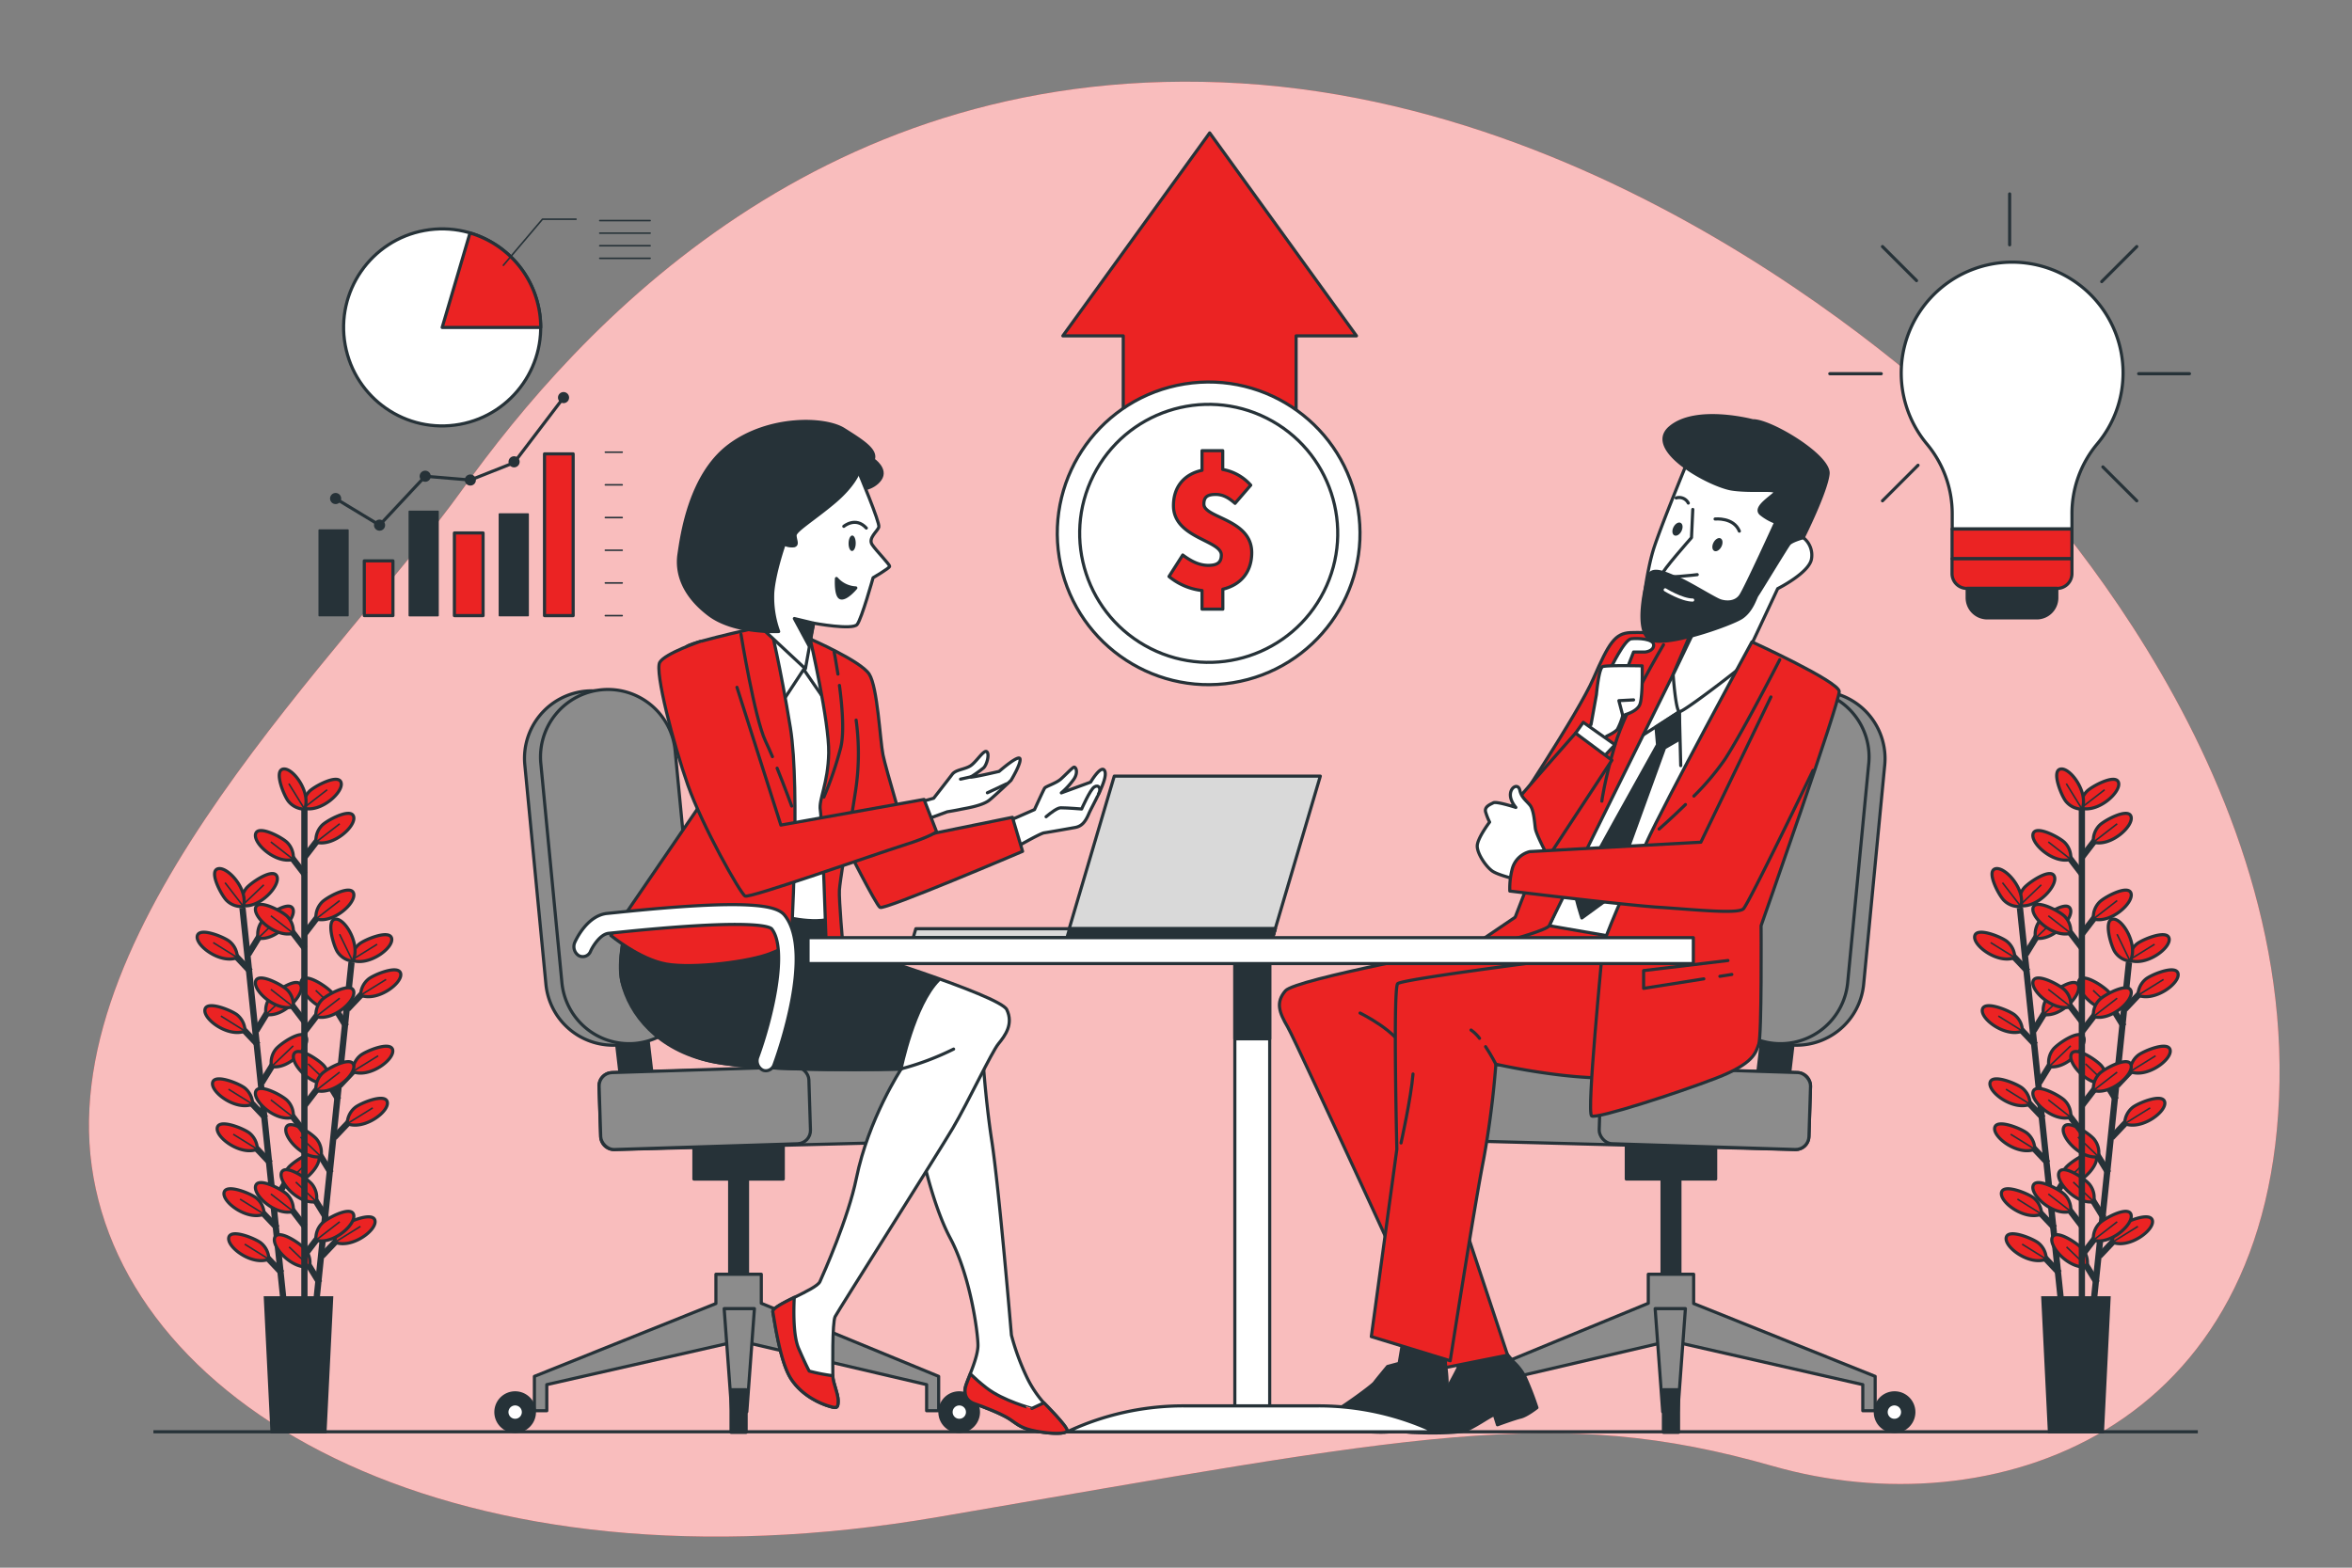 <svg xmlns="http://www.w3.org/2000/svg" viewBox="0 0 750 500"><rect x="0" y="0" width="750" height="500" fill="#808080" stroke="none"/><g id="freepik--background-simple--inject-33"><path d="M632.12,140S529.34,34.72,395.77,26.59,184.31,104.75,147.4,156.21s-129,137.2-118.14,215.71S146.59,510,299.11,483.83s196.74-36.1,266.23-16.24,159.74-9.93,161.54-122.74S632.12,140,632.12,140Z" style="fill:#EB2323"></path><path d="M632.12,140S529.34,34.72,395.77,26.59,184.31,104.75,147.4,156.21s-129,137.2-118.14,215.71S146.59,510,299.11,483.83s196.74-36.1,266.23-16.24,159.74-9.93,161.54-122.74S632.12,140,632.12,140Z" style="fill:#fff;opacity:0.7"></path></g><g id="freepik--Floor--inject-33"><line x1="48.92" y1="456.65" x2="700.84" y2="456.65" style="fill:none;stroke:#263238;stroke-miterlimit:10"></line></g><g id="freepik--Plants--inject-33"><line x1="77.32" y1="289.53" x2="90.51" y2="415.83" style="fill:none;stroke:#263238;stroke-miterlimit:10;stroke-width:2px"></line><line x1="88.38" y1="391.66" x2="82.41" y2="385.35" style="fill:none;stroke:#263238;stroke-miterlimit:10;stroke-width:2px"></line><path d="M84.22,387.24a6.77,6.77,0,0,0-2.38-5.07c-1.53-1.37-9.6-4.76-10.37-1.92C70.64,383.34,78.9,389.42,84.22,387.24Z" style="fill:#EB2323;stroke:#263238;stroke-miterlimit:10"></path><line x1="84.22" y1="387.24" x2="76.54" y2="382.45" style="fill:none;stroke:#263238;stroke-miterlimit:10;stroke-width:0.5px"></line><line x1="89.88" y1="406.03" x2="83.91" y2="399.72" style="fill:none;stroke:#263238;stroke-miterlimit:10;stroke-width:2px"></line><path d="M85.72,401.61a6.76,6.76,0,0,0-2.38-5.07c-1.53-1.37-9.6-4.77-10.37-1.93C72.14,397.71,80.4,403.78,85.72,401.61Z" style="fill:#EB2323;stroke:#263238;stroke-miterlimit:10"></path><line x1="85.72" y1="401.61" x2="78.04" y2="396.82" style="fill:none;stroke:#263238;stroke-miterlimit:10;stroke-width:0.5px"></line><line x1="84.72" y1="356.61" x2="78.75" y2="350.3" style="fill:none;stroke:#263238;stroke-miterlimit:10;stroke-width:2px"></line><path d="M80.56,352.19a6.79,6.79,0,0,0-2.37-5.07c-1.54-1.37-9.61-4.77-10.38-1.92C67,348.29,75.24,354.36,80.56,352.19Z" style="fill:#EB2323;stroke:#263238;stroke-miterlimit:10"></path><line x1="80.56" y1="352.19" x2="72.88" y2="347.4" style="fill:none;stroke:#263238;stroke-miterlimit:10;stroke-width:0.5px"></line><line x1="86.22" y1="370.97" x2="80.25" y2="364.66" style="fill:none;stroke:#263238;stroke-miterlimit:10;stroke-width:2px"></line><path d="M82.06,366.55a6.77,6.77,0,0,0-2.38-5.07c-1.53-1.37-9.6-4.76-10.37-1.92C68.48,362.65,76.74,368.73,82.06,366.55Z" style="fill:#EB2323;stroke:#263238;stroke-miterlimit:10"></path><line x1="82.06" y1="366.55" x2="74.38" y2="361.76" style="fill:none;stroke:#263238;stroke-miterlimit:10;stroke-width:0.5px"></line><line x1="82.29" y1="333.27" x2="76.31" y2="326.96" style="fill:none;stroke:#263238;stroke-miterlimit:10;stroke-width:2px"></line><path d="M78.13,328.85a6.77,6.77,0,0,0-2.38-5.07c-1.53-1.36-9.61-4.76-10.37-1.92C64.54,325,72.81,331,78.13,328.85Z" style="fill:#EB2323;stroke:#263238;stroke-miterlimit:10"></path><line x1="78.13" y1="328.85" x2="70.44" y2="324.06" style="fill:none;stroke:#263238;stroke-miterlimit:10;stroke-width:0.5px"></line><line x1="79.84" y1="309.84" x2="73.87" y2="303.53" style="fill:none;stroke:#263238;stroke-miterlimit:10;stroke-width:2px"></line><path d="M75.68,305.42a6.77,6.77,0,0,0-2.38-5.07c-1.53-1.37-9.6-4.77-10.37-1.92C62.1,301.52,70.36,307.59,75.68,305.42Z" style="fill:#EB2323;stroke:#263238;stroke-miterlimit:10"></path><line x1="75.68" y1="305.42" x2="68" y2="300.63" style="fill:none;stroke:#263238;stroke-miterlimit:10;stroke-width:0.5px"></line><line x1="87.38" y1="383.16" x2="91.92" y2="375.75" style="fill:none;stroke:#263238;stroke-miterlimit:10;stroke-width:2px"></line><path d="M90.54,378a6.74,6.74,0,0,1,1.28-5.45c1.21-1.66,8.41-6.65,9.75-4C103,371.36,96.19,379,90.54,378Z" style="fill:#EB2323;stroke:#263238;stroke-miterlimit:10"></path><line x1="90.54" y1="377.98" x2="97.46" y2="371.36" style="fill:none;stroke:#263238;stroke-miterlimit:10;stroke-width:0.5px"></line><line x1="83.43" y1="345.36" x2="87.98" y2="337.95" style="fill:none;stroke:#263238;stroke-miterlimit:10;stroke-width:2px"></line><path d="M86.59,340.18a6.78,6.78,0,0,1,1.28-5.45c1.22-1.66,8.42-6.65,9.75-4C99.08,333.56,92.25,341.2,86.59,340.18Z" style="fill:#EB2323;stroke:#263238;stroke-miterlimit:10"></path><line x1="86.59" y1="340.18" x2="93.51" y2="333.56" style="fill:none;stroke:#263238;stroke-miterlimit:10;stroke-width:0.5px"></line><line x1="81.7" y1="328.75" x2="86.24" y2="321.34" style="fill:none;stroke:#263238;stroke-miterlimit:10;stroke-width:2px"></line><path d="M84.86,323.56a6.74,6.74,0,0,1,1.28-5.45c1.22-1.65,8.41-6.64,9.75-4C97.34,316.94,90.51,324.59,84.86,323.56Z" style="fill:#EB2323;stroke:#263238;stroke-miterlimit:10"></path><line x1="84.86" y1="323.56" x2="91.78" y2="316.95" style="fill:none;stroke:#263238;stroke-miterlimit:10;stroke-width:0.5px"></line><line x1="79.16" y1="304.4" x2="83.7" y2="296.99" style="fill:none;stroke:#263238;stroke-miterlimit:10;stroke-width:2px"></line><path d="M82.32,299.21a6.74,6.74,0,0,1,1.28-5.45c1.21-1.66,8.41-6.65,9.75-4C94.8,292.59,88,300.24,82.32,299.21Z" style="fill:#EB2323;stroke:#263238;stroke-miterlimit:10"></path><line x1="82.32" y1="299.21" x2="89.24" y2="292.6" style="fill:none;stroke:#263238;stroke-miterlimit:10;stroke-width:0.5px"></line><path d="M77.21,288.82a6.78,6.78,0,0,1,1.28-5.45c1.22-1.65,8.42-6.64,9.76-4C89.7,282.2,82.87,289.85,77.21,288.82Z" style="fill:#EB2323;stroke:#263238;stroke-miterlimit:10"></path><line x1="77.21" y1="288.82" x2="84.13" y2="282.21" style="fill:none;stroke:#263238;stroke-miterlimit:10;stroke-width:0.5px"></line><path d="M77.62,289.11a6.75,6.75,0,0,1-5.29-1.85c-1.52-1.38-5.73-9.06-3-10.12C72.34,276,79.23,283.59,77.62,289.11Z" style="fill:#EB2323;stroke:#263238;stroke-miterlimit:10"></path><line x1="77.62" y1="289.11" x2="71.76" y2="281.53" style="fill:none;stroke:#263238;stroke-miterlimit:10;stroke-width:0.5px"></line><line x1="112.09" y1="306.92" x2="98.98" y2="433.24" style="fill:none;stroke:#263238;stroke-miterlimit:10;stroke-width:2px"></line><line x1="101.88" y1="409.15" x2="97.33" y2="401.74" style="fill:none;stroke:#263238;stroke-miterlimit:10;stroke-width:2px"></line><path d="M98.72,404a6.78,6.78,0,0,0-1.28-5.45c-1.22-1.65-8.42-6.64-9.76-4C86.23,397.35,93.07,405,98.72,404Z" style="fill:#EB2323;stroke:#263238;stroke-miterlimit:10"></path><line x1="98.72" y1="403.96" x2="92.19" y2="397.69" style="fill:none;stroke:#263238;stroke-miterlimit:10;stroke-width:0.5px"></line><line x1="105.52" y1="374.09" x2="100.97" y2="366.68" style="fill:none;stroke:#263238;stroke-miterlimit:10;stroke-width:2px"></line><path d="M102.36,368.91a6.78,6.78,0,0,0-1.28-5.45c-1.22-1.66-8.42-6.64-9.76-4C89.87,362.29,96.7,369.94,102.36,368.91Z" style="fill:#EB2323;stroke:#263238;stroke-miterlimit:10"></path><line x1="102.36" y1="368.91" x2="95.82" y2="362.64" style="fill:none;stroke:#263238;stroke-miterlimit:10;stroke-width:0.5px"></line><line x1="104.03" y1="388.46" x2="99.48" y2="381.05" style="fill:none;stroke:#263238;stroke-miterlimit:10;stroke-width:2px"></line><path d="M100.87,383.27a6.78,6.78,0,0,0-1.28-5.45c-1.22-1.65-8.42-6.64-9.76-4C88.38,376.66,95.21,384.3,100.87,383.27Z" style="fill:#EB2323;stroke:#263238;stroke-miterlimit:10"></path><line x1="100.87" y1="383.27" x2="94.33" y2="377" style="fill:none;stroke:#263238;stroke-miterlimit:10;stroke-width:0.5px"></line><line x1="107.94" y1="350.75" x2="103.39" y2="343.35" style="fill:none;stroke:#263238;stroke-miterlimit:10;stroke-width:2px"></line><path d="M104.78,345.57a6.78,6.78,0,0,0-1.28-5.45c-1.22-1.66-8.42-6.64-9.76-4C92.29,339,99.13,346.6,104.78,345.57Z" style="fill:#EB2323;stroke:#263238;stroke-miterlimit:10"></path><line x1="104.78" y1="345.57" x2="98.25" y2="339.3" style="fill:none;stroke:#263238;stroke-miterlimit:10;stroke-width:0.5px"></line><line x1="110.37" y1="327.32" x2="105.83" y2="319.91" style="fill:none;stroke:#263238;stroke-miterlimit:10;stroke-width:2px"></line><path d="M107.21,322.13a6.74,6.74,0,0,0-1.28-5.45c-1.22-1.65-8.42-6.64-9.76-4C94.72,315.52,101.56,323.16,107.21,322.13Z" style="fill:#EB2323;stroke:#263238;stroke-miterlimit:10"></path><line x1="107.21" y1="322.13" x2="100.68" y2="315.86" style="fill:none;stroke:#263238;stroke-miterlimit:10;stroke-width:0.5px"></line><line x1="102.65" y1="400.62" x2="108.62" y2="394.31" style="fill:none;stroke:#263238;stroke-miterlimit:10;stroke-width:2px"></line><path d="M106.81,396.2a6.74,6.74,0,0,1,2.37-5.07c1.54-1.37,9.61-4.77,10.37-1.93C120.39,392.29,112.13,398.37,106.81,396.2Z" style="fill:#EB2323;stroke:#263238;stroke-miterlimit:10"></path><line x1="106.81" y1="396.2" x2="114.94" y2="391.15" style="fill:none;stroke:#263238;stroke-miterlimit:10;stroke-width:0.5px"></line><line x1="106.57" y1="362.82" x2="112.54" y2="356.5" style="fill:none;stroke:#263238;stroke-miterlimit:10;stroke-width:2px"></line><path d="M110.73,358.39a6.77,6.77,0,0,1,2.38-5.07c1.53-1.37,9.6-4.77,10.37-1.92C124.31,354.49,116.05,360.56,110.73,358.39Z" style="fill:#EB2323;stroke:#263238;stroke-miterlimit:10"></path><line x1="110.73" y1="358.39" x2="118.86" y2="353.35" style="fill:none;stroke:#263238;stroke-miterlimit:10;stroke-width:0.5px"></line><line x1="108.3" y1="346.2" x2="114.27" y2="339.89" style="fill:none;stroke:#263238;stroke-miterlimit:10;stroke-width:2px"></line><path d="M112.45,341.78a6.77,6.77,0,0,1,2.38-5.07c1.53-1.37,9.6-4.77,10.37-1.93C126,337.87,117.78,344,112.45,341.78Z" style="fill:#EB2323;stroke:#263238;stroke-miterlimit:10"></path><line x1="112.45" y1="341.78" x2="120.59" y2="336.73" style="fill:none;stroke:#263238;stroke-miterlimit:10;stroke-width:0.5px"></line><line x1="110.82" y1="321.85" x2="116.8" y2="315.53" style="fill:none;stroke:#263238;stroke-miterlimit:10;stroke-width:2px"></line><path d="M115,317.43a6.76,6.76,0,0,1,2.38-5.07c1.53-1.38,9.6-4.78,10.37-1.93C128.56,313.52,120.3,319.6,115,317.43Z" style="fill:#EB2323;stroke:#263238;stroke-miterlimit:10"></path><line x1="114.98" y1="317.43" x2="123.12" y2="312.38" style="fill:none;stroke:#263238;stroke-miterlimit:10;stroke-width:0.5px"></line><path d="M112.13,306.21a6.79,6.79,0,0,1,2.37-5.07c1.54-1.37,9.61-4.77,10.37-1.93C125.71,302.3,117.45,308.38,112.13,306.21Z" style="fill:#EB2323;stroke:#263238;stroke-miterlimit:10"></path><line x1="112.13" y1="306.21" x2="120.26" y2="301.16" style="fill:none;stroke:#263238;stroke-miterlimit:10;stroke-width:0.5px"></line><path d="M112.46,306.57a6.76,6.76,0,0,1-4.79-2.89c-1.2-1.67-3.74-10.05-.83-10.52C110,292.66,115.18,301.51,112.46,306.57Z" style="fill:#EB2323;stroke:#263238;stroke-miterlimit:10"></path><line x1="112.46" y1="306.57" x2="108.29" y2="297.96" style="fill:none;stroke:#263238;stroke-miterlimit:10;stroke-width:0.5px"></line><line x1="97.07" y1="255.48" x2="97.07" y2="415.22" style="fill:none;stroke:#263238;stroke-miterlimit:10;stroke-width:2px"></line><line x1="97.2" y1="391.2" x2="91.91" y2="384.3" style="fill:none;stroke:#263238;stroke-miterlimit:10;stroke-width:2px"></line><path d="M93.52,386.37a6.77,6.77,0,0,0-1.84-5.29c-1.38-1.52-9.06-5.73-10.12-3C80.41,381.08,88,388,93.52,386.37Z" style="fill:#EB2323;stroke:#263238;stroke-miterlimit:10"></path><line x1="93.52" y1="386.37" x2="86.37" y2="380.81" style="fill:none;stroke:#263238;stroke-miterlimit:10;stroke-width:0.5px"></line><line x1="97.2" y1="361.18" x2="91.91" y2="354.29" style="fill:none;stroke:#263238;stroke-miterlimit:10;stroke-width:2px"></line><path d="M93.52,356.35a6.75,6.75,0,0,0-1.84-5.28c-1.38-1.53-9.06-5.74-10.12-3C80.41,351.07,88,358,93.52,356.35Z" style="fill:#EB2323;stroke:#263238;stroke-miterlimit:10"></path><line x1="93.52" y1="356.35" x2="86.37" y2="350.79" style="fill:none;stroke:#263238;stroke-miterlimit:10;stroke-width:0.5px"></line><line x1="97.2" y1="325.94" x2="91.91" y2="319.04" style="fill:none;stroke:#263238;stroke-miterlimit:10;stroke-width:2px"></line><path d="M93.52,321.11a6.77,6.77,0,0,0-1.84-5.29c-1.38-1.52-9.06-5.73-10.12-3C80.41,315.82,88,322.72,93.52,321.11Z" style="fill:#EB2323;stroke:#263238;stroke-miterlimit:10"></path><line x1="93.52" y1="321.11" x2="86.37" y2="315.55" style="fill:none;stroke:#263238;stroke-miterlimit:10;stroke-width:0.5px"></line><line x1="97.2" y1="302.48" x2="91.91" y2="295.58" style="fill:none;stroke:#263238;stroke-miterlimit:10;stroke-width:2px"></line><path d="M93.52,297.65a6.77,6.77,0,0,0-1.84-5.29c-1.38-1.52-9.06-5.74-10.12-3C80.41,292.36,88,299.26,93.52,297.65Z" style="fill:#EB2323;stroke:#263238;stroke-miterlimit:10"></path><line x1="93.52" y1="297.65" x2="86.37" y2="292.09" style="fill:none;stroke:#263238;stroke-miterlimit:10;stroke-width:0.5px"></line><line x1="97.2" y1="278.91" x2="91.91" y2="272.02" style="fill:none;stroke:#263238;stroke-miterlimit:10;stroke-width:2px"></line><path d="M93.52,274.09a6.77,6.77,0,0,0-1.84-5.29c-1.38-1.52-9.06-5.74-10.12-3C80.41,268.8,88,275.7,93.52,274.09Z" style="fill:#EB2323;stroke:#263238;stroke-miterlimit:10"></path><line x1="93.52" y1="274.09" x2="86.37" y2="268.53" style="fill:none;stroke:#263238;stroke-miterlimit:10;stroke-width:0.5px"></line><line x1="97.08" y1="400.37" x2="102.37" y2="393.47" style="fill:none;stroke:#263238;stroke-miterlimit:10;stroke-width:2px"></line><path d="M100.76,395.54a6.77,6.77,0,0,1,1.84-5.29c1.38-1.52,9.06-5.74,10.12-3C113.87,390.25,106.28,397.15,100.76,395.54Z" style="fill:#EB2323;stroke:#263238;stroke-miterlimit:10"></path><line x1="100.76" y1="395.54" x2="108.33" y2="389.68" style="fill:none;stroke:#263238;stroke-miterlimit:10;stroke-width:0.5px"></line><line x1="97.08" y1="352.63" x2="102.37" y2="345.73" style="fill:none;stroke:#263238;stroke-miterlimit:10;stroke-width:2px"></line><path d="M100.76,347.8a6.77,6.77,0,0,1,1.84-5.29c1.38-1.52,9.06-5.74,10.12-3C113.87,342.51,106.28,349.41,100.76,347.8Z" style="fill:#EB2323;stroke:#263238;stroke-miterlimit:10"></path><line x1="100.76" y1="347.8" x2="108.33" y2="341.94" style="fill:none;stroke:#263238;stroke-miterlimit:10;stroke-width:0.5px"></line><line x1="97.08" y1="329.06" x2="102.37" y2="322.16" style="fill:none;stroke:#263238;stroke-miterlimit:10;stroke-width:2px"></line><path d="M100.76,324.23a6.77,6.77,0,0,1,1.84-5.29c1.38-1.52,9.06-5.73,10.12-3C113.87,318.94,106.28,325.84,100.76,324.23Z" style="fill:#EB2323;stroke:#263238;stroke-miterlimit:10"></path><line x1="100.76" y1="324.23" x2="108.33" y2="318.37" style="fill:none;stroke:#263238;stroke-miterlimit:10;stroke-width:0.5px"></line><line x1="97.08" y1="297.92" x2="102.37" y2="291.02" style="fill:none;stroke:#263238;stroke-miterlimit:10;stroke-width:2px"></line><path d="M100.76,293.09a6.77,6.77,0,0,1,1.84-5.29c1.38-1.52,9.06-5.74,10.12-3C113.87,287.8,106.28,294.7,100.76,293.09Z" style="fill:#EB2323;stroke:#263238;stroke-miterlimit:10"></path><line x1="100.76" y1="293.09" x2="108.33" y2="287.23" style="fill:none;stroke:#263238;stroke-miterlimit:10;stroke-width:0.5px"></line><line x1="97.08" y1="273.43" x2="102.37" y2="266.53" style="fill:none;stroke:#263238;stroke-miterlimit:10;stroke-width:2px"></line><path d="M100.76,268.6a6.77,6.77,0,0,1,1.84-5.29c1.38-1.52,9.06-5.73,10.12-3C113.87,263.31,106.28,270.21,100.76,268.6Z" style="fill:#EB2323;stroke:#263238;stroke-miterlimit:10"></path><line x1="100.76" y1="268.6" x2="108.33" y2="262.74" style="fill:none;stroke:#263238;stroke-miterlimit:10;stroke-width:0.5px"></line><path d="M96.77,257.74a6.78,6.78,0,0,1,1.83-5.29c1.39-1.52,9.06-5.73,10.12-3C109.87,252.45,102.28,259.35,96.77,257.74Z" style="fill:#EB2323;stroke:#263238;stroke-miterlimit:10"></path><line x1="96.77" y1="257.74" x2="104.33" y2="251.88" style="fill:none;stroke:#263238;stroke-miterlimit:10;stroke-width:0.5px"></line><path d="M97.13,258.07a6.74,6.74,0,0,1-5.06-2.39c-1.37-1.53-4.76-9.61-1.91-10.37C93.25,244.48,99.31,252.75,97.13,258.07Z" style="fill:#EB2323;stroke:#263238;stroke-miterlimit:10"></path><line x1="97.13" y1="258.07" x2="92.1" y2="249.93" style="fill:none;stroke:#263238;stroke-miterlimit:10;stroke-width:0.5px"></line><polygon points="103.64 456.65 86.73 456.65 84.61 413.92 105.76 413.92 103.64 456.65" style="fill:#263238;stroke:#263238;stroke-miterlimit:10"></polygon><line x1="644.11" y1="289.53" x2="657.29" y2="415.83" style="fill:none;stroke:#263238;stroke-miterlimit:10;stroke-width:2px"></line><line x1="655.17" y1="391.66" x2="649.19" y2="385.35" style="fill:none;stroke:#263238;stroke-miterlimit:10;stroke-width:2px"></line><path d="M651,387.24a6.77,6.77,0,0,0-2.38-5.07c-1.53-1.37-9.61-4.76-10.37-1.92C637.42,383.34,645.69,389.42,651,387.24Z" style="fill:#EB2323;stroke:#263238;stroke-miterlimit:10"></path><line x1="651.01" y1="387.24" x2="643.32" y2="382.45" style="fill:none;stroke:#263238;stroke-miterlimit:10;stroke-width:0.5px"></line><line x1="656.67" y1="406.03" x2="650.69" y2="399.72" style="fill:none;stroke:#263238;stroke-miterlimit:10;stroke-width:2px"></line><path d="M652.51,401.61a6.76,6.76,0,0,0-2.38-5.07c-1.54-1.37-9.61-4.77-10.37-1.93C638.92,397.71,647.19,403.78,652.51,401.61Z" style="fill:#EB2323;stroke:#263238;stroke-miterlimit:10"></path><line x1="652.51" y1="401.61" x2="644.82" y2="396.82" style="fill:none;stroke:#263238;stroke-miterlimit:10;stroke-width:0.5px"></line><line x1="651.51" y1="356.61" x2="645.53" y2="350.3" style="fill:none;stroke:#263238;stroke-miterlimit:10;stroke-width:2px"></line><path d="M647.35,352.19a6.77,6.77,0,0,0-2.38-5.07c-1.53-1.37-9.61-4.77-10.37-1.92C633.77,348.29,642,354.36,647.35,352.19Z" style="fill:#EB2323;stroke:#263238;stroke-miterlimit:10"></path><line x1="647.35" y1="352.19" x2="639.66" y2="347.4" style="fill:none;stroke:#263238;stroke-miterlimit:10;stroke-width:0.5px"></line><line x1="653.01" y1="370.97" x2="647.03" y2="364.66" style="fill:none;stroke:#263238;stroke-miterlimit:10;stroke-width:2px"></line><path d="M648.85,366.55a6.77,6.77,0,0,0-2.38-5.07c-1.53-1.37-9.61-4.76-10.37-1.92C635.26,362.65,643.53,368.73,648.85,366.55Z" style="fill:#EB2323;stroke:#263238;stroke-miterlimit:10"></path><line x1="648.85" y1="366.55" x2="641.16" y2="361.76" style="fill:none;stroke:#263238;stroke-miterlimit:10;stroke-width:0.5px"></line><line x1="649.07" y1="333.27" x2="643.1" y2="326.96" style="fill:none;stroke:#263238;stroke-miterlimit:10;stroke-width:2px"></line><path d="M644.91,328.85a6.79,6.79,0,0,0-2.37-5.07c-1.54-1.36-9.61-4.76-10.38-1.92C631.33,325,639.59,331,644.91,328.85Z" style="fill:#EB2323;stroke:#263238;stroke-miterlimit:10"></path><line x1="644.91" y1="328.85" x2="637.23" y2="324.06" style="fill:none;stroke:#263238;stroke-miterlimit:10;stroke-width:0.5px"></line><line x1="646.63" y1="309.84" x2="640.65" y2="303.53" style="fill:none;stroke:#263238;stroke-miterlimit:10;stroke-width:2px"></line><path d="M642.47,305.42a6.77,6.77,0,0,0-2.38-5.07c-1.53-1.37-9.61-4.77-10.37-1.92C628.88,301.52,637.15,307.59,642.47,305.42Z" style="fill:#EB2323;stroke:#263238;stroke-miterlimit:10"></path><line x1="642.47" y1="305.42" x2="634.78" y2="300.63" style="fill:none;stroke:#263238;stroke-miterlimit:10;stroke-width:0.5px"></line><line x1="654.16" y1="383.16" x2="658.71" y2="375.75" style="fill:none;stroke:#263238;stroke-miterlimit:10;stroke-width:2px"></line><path d="M657.32,378a6.78,6.78,0,0,1,1.28-5.45c1.22-1.66,8.42-6.65,9.75-4C669.81,371.36,663,379,657.32,378Z" style="fill:#EB2323;stroke:#263238;stroke-miterlimit:10"></path><line x1="657.32" y1="377.98" x2="664.24" y2="371.36" style="fill:none;stroke:#263238;stroke-miterlimit:10;stroke-width:0.5px"></line><line x1="650.22" y1="345.36" x2="654.76" y2="337.95" style="fill:none;stroke:#263238;stroke-miterlimit:10;stroke-width:2px"></line><path d="M653.38,340.18a6.74,6.74,0,0,1,1.28-5.45c1.21-1.66,8.41-6.65,9.75-4C665.86,333.56,659,341.2,653.38,340.18Z" style="fill:#EB2323;stroke:#263238;stroke-miterlimit:10"></path><line x1="653.38" y1="340.18" x2="660.3" y2="333.56" style="fill:none;stroke:#263238;stroke-miterlimit:10;stroke-width:0.5px"></line><line x1="648.48" y1="328.75" x2="653.03" y2="321.34" style="fill:none;stroke:#263238;stroke-miterlimit:10;stroke-width:2px"></line><path d="M651.64,323.56a6.78,6.78,0,0,1,1.28-5.45c1.22-1.65,8.42-6.64,9.75-4C664.13,316.94,657.3,324.59,651.64,323.56Z" style="fill:#EB2323;stroke:#263238;stroke-miterlimit:10"></path><line x1="651.64" y1="323.56" x2="658.56" y2="316.95" style="fill:none;stroke:#263238;stroke-miterlimit:10;stroke-width:0.5px"></line><line x1="645.94" y1="304.4" x2="650.49" y2="296.99" style="fill:none;stroke:#263238;stroke-miterlimit:10;stroke-width:2px"></line><path d="M649.1,299.21a6.78,6.78,0,0,1,1.28-5.45c1.22-1.66,8.42-6.65,9.75-4C661.59,292.59,654.76,300.24,649.1,299.21Z" style="fill:#EB2323;stroke:#263238;stroke-miterlimit:10"></path><line x1="649.1" y1="299.21" x2="656.02" y2="292.6" style="fill:none;stroke:#263238;stroke-miterlimit:10;stroke-width:0.5px"></line><path d="M644,288.82a6.78,6.78,0,0,1,1.28-5.45c1.22-1.65,8.42-6.64,9.75-4C656.49,282.2,649.66,289.85,644,288.82Z" style="fill:#EB2323;stroke:#263238;stroke-miterlimit:10"></path><line x1="644" y1="288.82" x2="650.92" y2="282.21" style="fill:none;stroke:#263238;stroke-miterlimit:10;stroke-width:0.5px"></line><path d="M644.4,289.11a6.75,6.75,0,0,1-5.29-1.85c-1.52-1.38-5.72-9.06-3-10.12C639.13,276,646,283.59,644.4,289.11Z" style="fill:#EB2323;stroke:#263238;stroke-miterlimit:10"></path><line x1="644.4" y1="289.11" x2="638.55" y2="281.53" style="fill:none;stroke:#263238;stroke-miterlimit:10;stroke-width:0.5px"></line><line x1="678.88" y1="306.92" x2="665.77" y2="433.24" style="fill:none;stroke:#263238;stroke-miterlimit:10;stroke-width:2px"></line><line x1="668.67" y1="409.15" x2="664.12" y2="401.74" style="fill:none;stroke:#263238;stroke-miterlimit:10;stroke-width:2px"></line><path d="M665.51,404a6.77,6.77,0,0,0-1.29-5.45c-1.22-1.65-8.42-6.64-9.75-4C653,397.35,659.85,405,665.51,404Z" style="fill:#EB2323;stroke:#263238;stroke-miterlimit:10"></path><line x1="665.51" y1="403.96" x2="658.97" y2="397.69" style="fill:none;stroke:#263238;stroke-miterlimit:10;stroke-width:0.5px"></line><line x1="672.31" y1="374.09" x2="667.76" y2="366.68" style="fill:none;stroke:#263238;stroke-miterlimit:10;stroke-width:2px"></line><path d="M669.14,368.91a6.74,6.74,0,0,0-1.28-5.45c-1.22-1.66-8.42-6.64-9.75-4C656.65,362.29,663.49,369.94,669.14,368.91Z" style="fill:#EB2323;stroke:#263238;stroke-miterlimit:10"></path><line x1="669.14" y1="368.91" x2="662.61" y2="362.64" style="fill:none;stroke:#263238;stroke-miterlimit:10;stroke-width:0.5px"></line><line x1="670.82" y1="388.46" x2="666.27" y2="381.05" style="fill:none;stroke:#263238;stroke-miterlimit:10;stroke-width:2px"></line><path d="M667.65,383.27a6.74,6.74,0,0,0-1.28-5.45c-1.22-1.65-8.42-6.64-9.75-4C655.16,376.66,662,384.3,667.65,383.27Z" style="fill:#EB2323;stroke:#263238;stroke-miterlimit:10"></path><line x1="667.65" y1="383.27" x2="661.12" y2="377" style="fill:none;stroke:#263238;stroke-miterlimit:10;stroke-width:0.5px"></line><line x1="674.73" y1="350.75" x2="670.18" y2="343.35" style="fill:none;stroke:#263238;stroke-miterlimit:10;stroke-width:2px"></line><path d="M671.57,345.57a6.77,6.77,0,0,0-1.29-5.45c-1.22-1.66-8.42-6.64-9.75-4C659.08,339,665.91,346.6,671.57,345.57Z" style="fill:#EB2323;stroke:#263238;stroke-miterlimit:10"></path><line x1="671.57" y1="345.57" x2="665.03" y2="339.3" style="fill:none;stroke:#263238;stroke-miterlimit:10;stroke-width:0.5px"></line><line x1="677.16" y1="327.32" x2="672.61" y2="319.91" style="fill:none;stroke:#263238;stroke-miterlimit:10;stroke-width:2px"></line><path d="M674,322.13a6.77,6.77,0,0,0-1.29-5.45c-1.21-1.65-8.41-6.64-9.75-4C661.51,315.52,668.34,323.16,674,322.13Z" style="fill:#EB2323;stroke:#263238;stroke-miterlimit:10"></path><line x1="674" y1="322.13" x2="667.46" y2="315.86" style="fill:none;stroke:#263238;stroke-miterlimit:10;stroke-width:0.5px"></line><line x1="669.44" y1="400.62" x2="675.41" y2="394.31" style="fill:none;stroke:#263238;stroke-miterlimit:10;stroke-width:2px"></line><path d="M673.59,396.2a6.77,6.77,0,0,1,2.38-5.07c1.53-1.37,9.6-4.77,10.37-1.93C687.17,392.29,678.92,398.37,673.59,396.2Z" style="fill:#EB2323;stroke:#263238;stroke-miterlimit:10"></path><line x1="673.59" y1="396.2" x2="681.73" y2="391.15" style="fill:none;stroke:#263238;stroke-miterlimit:10;stroke-width:0.5px"></line><line x1="673.36" y1="362.82" x2="679.33" y2="356.5" style="fill:none;stroke:#263238;stroke-miterlimit:10;stroke-width:2px"></line><path d="M677.52,358.39a6.74,6.74,0,0,1,2.37-5.07c1.53-1.37,9.6-4.77,10.37-1.92C691.1,354.49,682.84,360.56,677.52,358.39Z" style="fill:#EB2323;stroke:#263238;stroke-miterlimit:10"></path><line x1="677.52" y1="358.39" x2="685.65" y2="353.35" style="fill:none;stroke:#263238;stroke-miterlimit:10;stroke-width:0.5px"></line><line x1="675.08" y1="346.2" x2="681.05" y2="339.89" style="fill:none;stroke:#263238;stroke-miterlimit:10;stroke-width:2px"></line><path d="M679.24,341.78a6.77,6.77,0,0,1,2.38-5.07c1.53-1.37,9.6-4.77,10.37-1.93C692.82,337.87,684.56,344,679.24,341.78Z" style="fill:#EB2323;stroke:#263238;stroke-miterlimit:10"></path><line x1="679.24" y1="341.78" x2="687.37" y2="336.73" style="fill:none;stroke:#263238;stroke-miterlimit:10;stroke-width:0.5px"></line><line x1="677.61" y1="321.85" x2="683.58" y2="315.53" style="fill:none;stroke:#263238;stroke-miterlimit:10;stroke-width:2px"></line><path d="M681.77,317.43a6.73,6.73,0,0,1,2.37-5.07c1.54-1.38,9.61-4.78,10.37-1.93C695.35,313.52,687.09,319.6,681.77,317.43Z" style="fill:#EB2323;stroke:#263238;stroke-miterlimit:10"></path><line x1="681.77" y1="317.43" x2="689.9" y2="312.38" style="fill:none;stroke:#263238;stroke-miterlimit:10;stroke-width:0.5px"></line><path d="M678.91,306.21a6.77,6.77,0,0,1,2.38-5.07c1.53-1.37,9.6-4.77,10.37-1.93C692.5,302.3,684.24,308.38,678.91,306.21Z" style="fill:#EB2323;stroke:#263238;stroke-miterlimit:10"></path><line x1="678.91" y1="306.21" x2="687.05" y2="301.16" style="fill:none;stroke:#263238;stroke-miterlimit:10;stroke-width:0.5px"></line><path d="M679.25,306.57a6.78,6.78,0,0,1-4.8-2.89c-1.2-1.67-3.73-10.05-.83-10.52C676.79,292.66,682,301.51,679.25,306.57Z" style="fill:#EB2323;stroke:#263238;stroke-miterlimit:10"></path><line x1="679.25" y1="306.57" x2="675.08" y2="297.96" style="fill:none;stroke:#263238;stroke-miterlimit:10;stroke-width:0.5px"></line><line x1="663.86" y1="255.48" x2="663.86" y2="415.22" style="fill:none;stroke:#263238;stroke-miterlimit:10;stroke-width:2px"></line><line x1="663.98" y1="391.2" x2="658.7" y2="384.3" style="fill:none;stroke:#263238;stroke-miterlimit:10;stroke-width:2px"></line><path d="M660.31,386.37a6.77,6.77,0,0,0-1.84-5.29c-1.39-1.52-9.06-5.73-10.12-3C647.2,381.08,654.79,388,660.31,386.37Z" style="fill:#EB2323;stroke:#263238;stroke-miterlimit:10"></path><line x1="660.31" y1="386.37" x2="653.16" y2="380.81" style="fill:none;stroke:#263238;stroke-miterlimit:10;stroke-width:0.5px"></line><line x1="663.98" y1="361.18" x2="658.7" y2="354.29" style="fill:none;stroke:#263238;stroke-miterlimit:10;stroke-width:2px"></line><path d="M660.31,356.35a6.75,6.75,0,0,0-1.84-5.28c-1.39-1.53-9.06-5.74-10.12-3C647.2,351.07,654.79,358,660.31,356.35Z" style="fill:#EB2323;stroke:#263238;stroke-miterlimit:10"></path><line x1="660.31" y1="356.35" x2="653.16" y2="350.79" style="fill:none;stroke:#263238;stroke-miterlimit:10;stroke-width:0.5px"></line><line x1="663.98" y1="325.94" x2="658.7" y2="319.04" style="fill:none;stroke:#263238;stroke-miterlimit:10;stroke-width:2px"></line><path d="M660.31,321.11a6.77,6.77,0,0,0-1.84-5.29c-1.39-1.52-9.06-5.73-10.12-3C647.2,315.82,654.79,322.72,660.31,321.11Z" style="fill:#EB2323;stroke:#263238;stroke-miterlimit:10"></path><line x1="660.31" y1="321.11" x2="653.16" y2="315.55" style="fill:none;stroke:#263238;stroke-miterlimit:10;stroke-width:0.5px"></line><line x1="663.98" y1="302.48" x2="658.7" y2="295.58" style="fill:none;stroke:#263238;stroke-miterlimit:10;stroke-width:2px"></line><path d="M660.31,297.65a6.77,6.77,0,0,0-1.84-5.29c-1.39-1.52-9.06-5.74-10.12-3C647.2,292.36,654.79,299.26,660.31,297.65Z" style="fill:#EB2323;stroke:#263238;stroke-miterlimit:10"></path><line x1="660.31" y1="297.65" x2="653.16" y2="292.09" style="fill:none;stroke:#263238;stroke-miterlimit:10;stroke-width:0.5px"></line><line x1="663.98" y1="278.91" x2="658.7" y2="272.02" style="fill:none;stroke:#263238;stroke-miterlimit:10;stroke-width:2px"></line><path d="M660.31,274.09a6.77,6.77,0,0,0-1.84-5.29c-1.39-1.52-9.06-5.74-10.12-3C647.2,268.8,654.79,275.7,660.31,274.09Z" style="fill:#EB2323;stroke:#263238;stroke-miterlimit:10"></path><line x1="660.31" y1="274.09" x2="653.16" y2="268.53" style="fill:none;stroke:#263238;stroke-miterlimit:10;stroke-width:0.5px"></line><line x1="663.87" y1="400.37" x2="669.16" y2="393.47" style="fill:none;stroke:#263238;stroke-miterlimit:10;stroke-width:2px"></line><path d="M667.55,395.54a6.77,6.77,0,0,1,1.84-5.29c1.38-1.52,9.06-5.74,10.11-3C680.65,390.25,673.06,397.15,667.55,395.54Z" style="fill:#EB2323;stroke:#263238;stroke-miterlimit:10"></path><line x1="667.55" y1="395.54" x2="675.12" y2="389.68" style="fill:none;stroke:#263238;stroke-miterlimit:10;stroke-width:0.5px"></line><line x1="663.87" y1="352.63" x2="669.16" y2="345.73" style="fill:none;stroke:#263238;stroke-miterlimit:10;stroke-width:2px"></line><path d="M667.55,347.8a6.77,6.77,0,0,1,1.84-5.29c1.38-1.52,9.06-5.74,10.11-3C680.65,342.51,673.06,349.41,667.55,347.8Z" style="fill:#EB2323;stroke:#263238;stroke-miterlimit:10"></path><line x1="667.55" y1="347.8" x2="675.12" y2="341.94" style="fill:none;stroke:#263238;stroke-miterlimit:10;stroke-width:0.5px"></line><line x1="663.87" y1="329.06" x2="669.16" y2="322.16" style="fill:none;stroke:#263238;stroke-miterlimit:10;stroke-width:2px"></line><path d="M667.55,324.23a6.77,6.77,0,0,1,1.84-5.29c1.38-1.52,9.06-5.73,10.11-3C680.65,318.94,673.06,325.84,667.55,324.23Z" style="fill:#EB2323;stroke:#263238;stroke-miterlimit:10"></path><line x1="667.55" y1="324.23" x2="675.12" y2="318.37" style="fill:none;stroke:#263238;stroke-miterlimit:10;stroke-width:0.5px"></line><line x1="663.87" y1="297.92" x2="669.16" y2="291.02" style="fill:none;stroke:#263238;stroke-miterlimit:10;stroke-width:2px"></line><path d="M667.55,293.09a6.77,6.77,0,0,1,1.84-5.29c1.38-1.52,9.06-5.74,10.11-3C680.65,287.8,673.06,294.7,667.55,293.09Z" style="fill:#EB2323;stroke:#263238;stroke-miterlimit:10"></path><line x1="667.55" y1="293.09" x2="675.12" y2="287.23" style="fill:none;stroke:#263238;stroke-miterlimit:10;stroke-width:0.5px"></line><line x1="663.87" y1="273.43" x2="669.16" y2="266.53" style="fill:none;stroke:#263238;stroke-miterlimit:10;stroke-width:2px"></line><path d="M667.55,268.6a6.77,6.77,0,0,1,1.84-5.29c1.38-1.52,9.06-5.73,10.11-3C680.65,263.31,673.06,270.21,667.55,268.6Z" style="fill:#EB2323;stroke:#263238;stroke-miterlimit:10"></path><line x1="667.55" y1="268.6" x2="675.12" y2="262.74" style="fill:none;stroke:#263238;stroke-miterlimit:10;stroke-width:0.5px"></line><path d="M663.55,257.74a6.77,6.77,0,0,1,1.84-5.29c1.38-1.52,9.06-5.73,10.12-3C676.66,252.45,669.07,259.35,663.55,257.74Z" style="fill:#EB2323;stroke:#263238;stroke-miterlimit:10"></path><line x1="663.55" y1="257.74" x2="671.12" y2="251.88" style="fill:none;stroke:#263238;stroke-miterlimit:10;stroke-width:0.5px"></line><path d="M663.92,258.07a6.76,6.76,0,0,1-5.07-2.39c-1.36-1.53-4.75-9.61-1.91-10.37C660,244.48,666.1,252.75,663.92,258.07Z" style="fill:#EB2323;stroke:#263238;stroke-miterlimit:10"></path><line x1="663.92" y1="258.07" x2="658.89" y2="249.93" style="fill:none;stroke:#263238;stroke-miterlimit:10;stroke-width:0.5px"></line><polygon points="670.43 456.65 653.51 456.65 651.4 413.92 672.54 413.92 670.43 456.65" style="fill:#263238;stroke:#263238;stroke-miterlimit:10"></polygon></g><g id="freepik--light-bulb--inject-33"><path d="M677,119a35.37,35.37,0,1,0-62.54,22.63,34.72,34.72,0,0,1,8.06,22.25v4.84H660.7v-4.84a34.63,34.63,0,0,1,8-22.23A35.24,35.24,0,0,0,677,119Z" style="fill:#fff;stroke:#263238;stroke-linecap:round;stroke-linejoin:round"></path><rect x="622.47" y="168.73" width="38.23" height="9.46" style="fill:#EB2323;stroke:#263238;stroke-linecap:round;stroke-linejoin:round"></rect><path d="M622.47,178.21H660.7a0,0,0,0,1,0,0v4.73a4.73,4.73,0,0,1-4.73,4.73H627.19a4.73,4.73,0,0,1-4.73-4.73v-4.73A0,0,0,0,1,622.47,178.21Z" style="fill:#EB2323;stroke:#263238;stroke-linecap:round;stroke-linejoin:round"></path><path d="M627.29,187.66h28.58a0,0,0,0,1,0,0v3a6.41,6.41,0,0,1-6.41,6.41H633.7a6.41,6.41,0,0,1-6.41-6.41v-3A0,0,0,0,1,627.29,187.66Z" style="fill:#263238;stroke:#263238;stroke-linecap:round;stroke-linejoin:round"></path><line x1="681.97" y1="119.19" x2="698.17" y2="119.19" style="fill:none;stroke:#263238;stroke-linecap:round;stroke-linejoin:round"></line><line x1="583.48" y1="119.19" x2="599.89" y2="119.19" style="fill:none;stroke:#263238;stroke-linecap:round;stroke-linejoin:round"></line><line x1="640.83" y1="78.09" x2="640.83" y2="61.85" style="fill:none;stroke:#263238;stroke-linecap:round;stroke-linejoin:round"></line><line x1="670.19" y1="89.82" x2="681.37" y2="78.64" style="fill:none;stroke:#263238;stroke-linecap:round;stroke-linejoin:round"></line><line x1="600.28" y1="159.73" x2="611.62" y2="148.39" style="fill:none;stroke:#263238;stroke-linecap:round;stroke-linejoin:round"></line><line x1="611.14" y1="89.5" x2="600.28" y2="78.64" style="fill:none;stroke:#263238;stroke-linecap:round;stroke-linejoin:round"></line><line x1="681.37" y1="159.73" x2="670.56" y2="148.92" style="fill:none;stroke:#263238;stroke-linecap:round;stroke-linejoin:round"></line></g><g id="freepik--Arrow--inject-33"><polygon points="432.55 107.12 385.74 42.39 338.92 107.12 358.18 107.12 358.18 179.03 413.3 179.03 413.3 107.12 432.55 107.12" style="fill:#EB2323;stroke:#263238;stroke-linecap:round;stroke-linejoin:round"></polygon></g><g id="freepik--Coin--inject-33"><circle cx="385.41" cy="170.09" r="48.26" transform="translate(-22.2 63.68) rotate(-9.18)" style="fill:#fff;stroke:#263238;stroke-linecap:round;stroke-linejoin:round"></circle><circle cx="385.41" cy="170.09" r="41.14" transform="translate(60.02 437.66) rotate(-63.24)" style="fill:#fff;stroke:#263238;stroke-linecap:round;stroke-linejoin:round"></circle><path d="M399.15,176.27c0-10.77-15.26-11-15.26-15.5,0-2.36,1.24-3.07,3.79-3.07,2.19,0,4,.94,6.15,2.84l5-5.8a15.5,15.5,0,0,0-8.93-5v-6H383.3V150c-5.7,1.23-9.11,5.29-9.11,11.27,0,10.36,15.26,11,15.26,15.74,0,2.31-1.18,3.31-4.14,3.31-2.48,0-5-.94-8.16-3.31l-4.38,6.86a20.05,20.05,0,0,0,10.53,4.47v5.94h6.63v-6.36C396.1,186.42,399.15,182,399.15,176.27Z" style="fill:#EB2323;stroke:#263238;stroke-linecap:round;stroke-linejoin:round"></path></g><g id="freepik--Charts--inject-33"><circle cx="140.99" cy="104.43" r="31.42" transform="translate(-16.37 26.83) rotate(-10.28)" style="fill:#fff;stroke:#263238;stroke-linecap:round;stroke-linejoin:round"></circle><path d="M149.87,74.31,141,104.43h31.42A31.41,31.41,0,0,0,149.87,74.31Z" style="fill:#EB2323;stroke:#263238;stroke-linecap:round;stroke-linejoin:round"></path><polyline points="160.51 84.61 172.98 69.91 183.68 69.91" style="fill:none;stroke:#263238;stroke-linecap:round;stroke-linejoin:round;stroke-width:0.5px"></polyline><line x1="191.26" y1="70.35" x2="207.3" y2="70.35" style="fill:none;stroke:#263238;stroke-linecap:round;stroke-linejoin:round;stroke-width:0.5px"></line><line x1="191.26" y1="74.36" x2="207.3" y2="74.36" style="fill:none;stroke:#263238;stroke-linecap:round;stroke-linejoin:round;stroke-width:0.5px"></line><line x1="191.26" y1="78.37" x2="207.3" y2="78.37" style="fill:none;stroke:#263238;stroke-linecap:round;stroke-linejoin:round;stroke-width:0.5px"></line><line x1="191.26" y1="82.38" x2="207.3" y2="82.38" style="fill:none;stroke:#263238;stroke-linecap:round;stroke-linejoin:round;stroke-width:0.5px"></line><rect x="101.8" y="169.07" width="9.14" height="27.27" style="fill:#263238;stroke:#263238;stroke-linecap:round;stroke-linejoin:round;stroke-width:0.5px"></rect><rect x="116.16" y="178.88" width="9.14" height="17.46" style="fill:#EB2323;stroke:#263238;stroke-linecap:round;stroke-linejoin:round"></rect><rect x="130.53" y="163.1" width="9.14" height="33.24" style="fill:#263238;stroke:#263238;stroke-linecap:round;stroke-linejoin:round;stroke-width:0.5px"></rect><rect x="144.9" y="169.98" width="9.14" height="26.37" style="fill:#EB2323;stroke:#263238;stroke-linecap:round;stroke-linejoin:round"></rect><rect x="159.26" y="163.95" width="9.14" height="32.39" style="fill:#263238;stroke:#263238;stroke-linecap:round;stroke-linejoin:round;stroke-width:0.5px"></rect><rect x="173.63" y="144.76" width="9.14" height="51.59" style="fill:#EB2323;stroke:#263238;stroke-linecap:round;stroke-linejoin:round"></rect><line x1="193.04" y1="144.22" x2="198.39" y2="144.22" style="fill:none;stroke:#263238;stroke-linecap:round;stroke-linejoin:round;stroke-width:0.5px"></line><line x1="193.04" y1="154.64" x2="198.39" y2="154.64" style="fill:none;stroke:#263238;stroke-linecap:round;stroke-linejoin:round;stroke-width:0.5px"></line><line x1="193.04" y1="165.07" x2="198.39" y2="165.07" style="fill:none;stroke:#263238;stroke-linecap:round;stroke-linejoin:round;stroke-width:0.5px"></line><line x1="193.04" y1="175.5" x2="198.39" y2="175.5" style="fill:none;stroke:#263238;stroke-linecap:round;stroke-linejoin:round;stroke-width:0.5px"></line><line x1="193.04" y1="185.93" x2="198.39" y2="185.93" style="fill:none;stroke:#263238;stroke-linecap:round;stroke-linejoin:round;stroke-width:0.5px"></line><line x1="193.04" y1="196.35" x2="198.39" y2="196.35" style="fill:none;stroke:#263238;stroke-linecap:round;stroke-linejoin:round;stroke-width:0.5px"></line><polyline points="107.03 159.02 121.03 167.49 135.6 151.89 149.99 153.1 163.93 147.57 179.71 126.81" style="fill:none;stroke:#263238;stroke-linecap:round;stroke-linejoin:round"></polyline><path d="M108.79,159a1.77,1.77,0,1,0-1.76,1.77A1.76,1.76,0,0,0,108.79,159Z" style="fill:#263238"></path><path d="M122.8,167.49a1.77,1.77,0,1,0-1.77,1.77A1.76,1.76,0,0,0,122.8,167.49Z" style="fill:#263238"></path><path d="M137.36,151.89a1.77,1.77,0,1,0-1.76,1.77A1.76,1.76,0,0,0,137.36,151.89Z" style="fill:#263238"></path><path d="M151.75,153.1a1.77,1.77,0,1,0-1.76,1.77A1.76,1.76,0,0,0,151.75,153.1Z" style="fill:#263238"></path><path d="M165.7,147.29a1.77,1.77,0,1,0-1.77,1.77A1.77,1.77,0,0,0,165.7,147.29Z" style="fill:#263238"></path><path d="M181.47,126.81a1.77,1.77,0,1,0-1.76,1.77A1.77,1.77,0,0,0,181.47,126.81Z" style="fill:#263238"></path></g><g id="freepik--character-2--inject-33"><rect x="529.98" y="358.51" width="5.7" height="54.92" transform="translate(1065.67 771.93) rotate(180)" style="fill:#263238;stroke:#263238;stroke-linecap:round;stroke-linejoin:round"></rect><rect x="561.51" y="306.31" width="10.12" height="54.92" transform="translate(1090.56 731.06) rotate(-173.33)" style="fill:#263238;stroke:#263238;stroke-linecap:round;stroke-linejoin:round"></rect><polygon points="525.6 415.67 525.6 406.41 540.07 406.41 540.07 415.75 597.95 438.98 597.95 449.94 594 449.94 594 441.61 532.63 427.64 472.88 441.61 472.88 449.94 469.04 449.94 469.04 438.98 525.6 415.67" style="fill:#8c8c8c;stroke:#263238;stroke-linecap:round;stroke-linejoin:round"></polygon><rect x="518.58" y="358.51" width="28.5" height="17.54" transform="translate(1065.67 734.55) rotate(180)" style="fill:#263238;stroke:#263238;stroke-linecap:round;stroke-linejoin:round"></rect><path d="M598,450.38a6.14,6.14,0,1,1,6.13,6.14A6.13,6.13,0,0,1,598,450.38Z" style="fill:#263238;stroke:#263238;stroke-linecap:round;stroke-linejoin:round"></path><path d="M601.45,450.38a2.63,2.63,0,1,1,2.63,2.63A2.63,2.63,0,0,1,601.45,450.38Z" style="fill:#fff;stroke:#263238;stroke-linecap:round;stroke-linejoin:round"></path><path d="M456.32,450.38a6.14,6.14,0,1,1,6.14,6.14A6.14,6.14,0,0,1,456.32,450.38Z" style="fill:#263238;stroke:#263238;stroke-linecap:round;stroke-linejoin:round"></path><circle cx="462.46" cy="450.38" r="2.63" style="fill:#fff;stroke:#263238;stroke-linecap:round;stroke-linejoin:round"></circle><polygon points="530.2 450.26 535.02 450.26 537.44 417.37 527.79 417.37 530.2 450.26" style="fill:#8c8c8c;stroke:#263238;stroke-linecap:round;stroke-linejoin:round"></polygon><rect x="530.42" y="443.24" width="4.82" height="13.59" transform="translate(1065.67 900.07) rotate(180)" style="fill:#263238;stroke:#263238;stroke-linecap:round;stroke-linejoin:round"></rect><path d="M570.8,333.26h0a21.51,21.51,0,0,0,23.48-19.35L601,244a21.52,21.52,0,0,0-19.35-23.48h0a21.53,21.53,0,0,0-23.48,19.36l-6.73,70A21.51,21.51,0,0,0,570.8,333.26Z" style="fill:#8c8c8c;stroke:#263238;stroke-linecap:round;stroke-linejoin:round"></path><path d="M565.7,332.77h0a21.52,21.52,0,0,0,23.48-19.35l6.73-70A21.52,21.52,0,0,0,576.55,220h0a21.51,21.51,0,0,0-23.47,19.36l-6.73,69.94A21.51,21.51,0,0,0,565.7,332.77Z" style="fill:#8c8c8c;stroke:#263238;stroke-linecap:round;stroke-linejoin:round"></path><path d="M472.09,364l100.36,2.64a4.24,4.24,0,0,0,4.37-4.11l.51-16.06a4.24,4.24,0,0,0-4.11-4.37l-100.35-2.64a4.23,4.23,0,0,0-4.37,4.1L468,359.63A4.24,4.24,0,0,0,472.09,364Z" style="fill:#8c8c8c;stroke:#263238;stroke-linecap:round;stroke-linejoin:round"></path><rect x="510.17" y="341.17" width="66.92" height="24.55" rx="4.24" transform="translate(1075.84 723.87) rotate(-178.19)" style="fill:#8c8c8c;stroke:#263238;stroke-linecap:round;stroke-linejoin:round"></rect><path d="M465.4,432.72l-.49,3.7s-4.44,8.88-6.17,10.36-12.58,6.16-14.55,6.9,1.48,3,6.17,3.21,13.32.25,16.28-.49,8.63-4.94,9.87-5.18l1,3.2s5.43-2,7.4-2.46,5.18-3,5.18-3a95.77,95.77,0,0,0-3.94-10.12,17.83,17.83,0,0,0-3.46-4.44L479,430Z" style="fill:#263238;stroke:#263238;stroke-linecap:round;stroke-linejoin:round"></path><path d="M495.25,291.8l-8.14,4.93-17.76,5.18S413.11,312.27,409.9,316s-2,6.91.74,11.6S461,436.17,461,436.17l19.74-3.95-33.06-99.47s62.17,12.58,73,10.6,24.67-13.56,27.13-22.44-8.88-23-8.88-23Z" style="fill:#EB2323;stroke:#263238;stroke-linecap:round;stroke-linejoin:round"></path><path d="M433.69,323.1s12.43,6,14.66,12.75" style="fill:none;stroke:#263238;stroke-linecap:round;stroke-linejoin:round"></path><polygon points="559.63 209.41 532.99 206.94 494.02 295.25 519.67 299.69 559.63 209.41" style="fill:#fff;stroke:#263238;stroke-linecap:round;stroke-linejoin:round"></polygon><path d="M533.48,215.19S494.51,294,494,295.25s-11.59,4.44-14.06,4.93-10.61,1.73-10.61,1.73l13.82-9.37L493,267.13,481,261s22.2-33.3,27.13-44.65S515,202,519.92,201.76s19,.74,19,.74Z" style="fill:#EB2323;stroke:#263238;stroke-linecap:round;stroke-linejoin:round"></path><path d="M528.06,231.85l.49,5.68s-25.9,46.37-26.14,47.36,2,7.89,2,7.89l9.13-6.66,17.26-47.6,4.69-2.72,0-8.81Z" style="fill:#263238;stroke:#263238;stroke-linecap:round;stroke-linejoin:round"></path><path d="M538.36,146.61s-9.16,22.18-11.19,28.9-3.46,17.7-3,18.92,3,5.49,7.73,5.7,8.75.2,8.75.2l-7.12,14.86s.81,11.6,2,11.8,19.13-13.63,19.54-14.25,11.8-25,11.8-25,10.18-5.09,10.79-9.57a7.09,7.09,0,0,0-2.65-6.71v-5.5l4.48-13.43s-11.19-7.32-23.61-10.38-15.06-1-15.06-1Z" style="fill:#fff;stroke:#263238;stroke-linecap:round;stroke-linejoin:round"></path><path d="M558.91,134.2s-18.31-4.89-26.45,2.24S545.48,155,552.4,156s15.47-.41,13.43,1.43-6.51,4.68-4.27,6.51a16.55,16.55,0,0,0,4.68,2.64s-9.56,21-11.19,23.4-4.68,2.24-6.51,1.63-10.58-6.1-13.43-7.12-8.14-4.07-9.36-.81-4.28,17.09.2,20.14,26.25-4.68,29.51-6.92,4.27-6.31,4.88-7.12,9.36-15.26,10.17-16.28,4.48-2,4.48-2,7.33-14.66,7.94-20.35S564.41,134,558.91,134.2Z" style="fill:#263238;stroke:#263238;stroke-linecap:round;stroke-linejoin:round"></path><path d="M539.79,162.48l-.41,9s-9.56,10.78-9.56,12,11.39-.2,11.39-.2" style="fill:none;stroke:#263238;stroke-linecap:round;stroke-linejoin:round"></path><path d="M538.36,160.45a3.26,3.26,0,0,0-3.86-1.63" style="fill:none;stroke:#263238;stroke-linecap:round;stroke-linejoin:round"></path><path d="M546.91,165.53s5.9-.61,7.73,3.87" style="fill:none;stroke:#263238;stroke-linecap:round;stroke-linejoin:round"></path><path d="M531,188.12s5.29,3.26,8.75,3.26" style="fill:none;stroke:#fff;stroke-linecap:round;stroke-linejoin:round"></path><path d="M548.92,174.35c-.56,1.11-1.58,1.71-2.28,1.36s-.82-1.54-.26-2.64,1.58-1.71,2.28-1.36S549.48,173.25,548.92,174.35Z" style="fill:#263238"></path><path d="M536.18,169.4c-.55,1.1-1.58,1.71-2.28,1.35s-.82-1.53-.26-2.64,1.58-1.71,2.28-1.35S536.74,168.29,536.18,169.4Z" style="fill:#263238"></path><path d="M447.89,424.47l-1.73,10.36-3.7,1S439,440,438.27,441s-9.87,7.64-12.33,8.88-8.64,1.72-8.39,3.45,13.32,3.21,21.71,3.45,13.07-2.46,13.07-2.46l.74,1.72,8.63-.74s-.49-8.14-.24-11.59a48.08,48.08,0,0,0-.5-8.39l-.49-7.15Z" style="fill:#263238;stroke:#263238;stroke-linecap:round;stroke-linejoin:round"></path><path d="M517.21,303.39s-70.06,8.63-71.54,10.36-.25,52.79-.25,52.79l-8.14,59.76L462.44,434s7.9-50.39,10.61-64A293,293,0,0,0,477,339.41s38.73,8.88,52,1.48,10.6-16.53,10.6-16.53" style="fill:#EB2323;stroke:#263238;stroke-linecap:round;stroke-linejoin:round"></path><path d="M446.76,364.54s3.19-14.34,3.82-22" style="fill:none;stroke:#263238;stroke-linecap:round;stroke-linejoin:round"></path><path d="M471.79,331.16a12.08,12.08,0,0,0-2.71-2.64" style="fill:none;stroke:#263238;stroke-linecap:round;stroke-linejoin:round"></path><path d="M477,339.41s-1.42-2.78-3.28-5.59" style="fill:none;stroke:#263238;stroke-linecap:round;stroke-linejoin:round"></path><path d="M558.65,204.72S530.77,256,524.85,269.1,511,300.43,511,302.4s-5.18,52.55-3.45,53.53,27.62-7.4,39.71-12.08,12.58-8.14,13.57-10.86.74-37.74.74-37.74,25.16-71.54,24.91-74.74S558.65,204.72,558.65,204.72Z" style="fill:#EB2323;stroke:#263238;stroke-linecap:round;stroke-linejoin:round"></path><path d="M537.46,256.6c-4.57,4.48-8.41,7.82-8.41,7.82" style="fill:none;stroke:#263238;stroke-linecap:round;stroke-linejoin:round"></path><path d="M567.53,210.39s-11.59,22.7-17.52,31.83a84.22,84.22,0,0,1-9.86,11.68" style="fill:none;stroke:#263238;stroke-linecap:round;stroke-linejoin:round"></path><path d="M530.45,205.63s-12,20.06-15.46,31.9-4.2,18-4.2,18" style="fill:none;stroke:#263238;stroke-linecap:round;stroke-linejoin:round"></path><polyline points="524.11 234.32 535.51 226.99 535.95 244.19" style="fill:none;stroke:#263238;stroke-linecap:round;stroke-linejoin:round"></polyline><line x1="548.43" y1="311.39" x2="552.24" y2="310.79" style="fill:none;stroke:#263238;stroke-linecap:round;stroke-linejoin:round"></line><polyline points="551 306.35 524.11 309.56 524.11 315.23 543.31 312.2" style="fill:none;stroke:#263238;stroke-linecap:round;stroke-linejoin:round"></polyline><path d="M513.51,213.35s4.44-9.37,6.66-9.62,7.15,0,7.15,2-2.71,2.22-2.71,2.22h-3.7l-1.73,4.44Z" style="fill:#fff;stroke:#263238;stroke-linecap:round;stroke-linejoin:round"></path><path d="M507.34,231.11l1.73-9.62s.74-8.38,2-8.88,12.58-.24,12.58-.24.25,9.86-.74,12.33-5.43,3.45-5.43,3.45a21.78,21.78,0,0,1-1.72,4.44c-.74,1-3.46,2.22-3.46,2.22l-.74,2-6.41-4.2Z" style="fill:#fff;stroke:#263238;stroke-linecap:round;stroke-linejoin:round"></path><polyline points="517.45 228.16 516.22 223.47 520.91 223.22" style="fill:#fff;stroke:#263238;stroke-linecap:round;stroke-linejoin:round"></polyline><polygon points="504.87 230.38 514.99 237.53 511.04 241.72 502.41 233.83 504.87 230.38" style="fill:#fff;stroke:#263238;stroke-linecap:round;stroke-linejoin:round"></polygon><path d="M502.41,233.83,514,242.46l-22.2,33.8a14.68,14.68,0,0,1-7.89-.5c-4.2-1.48-8.14-9.86-8.14-10.85S502.41,233.83,502.41,233.83Z" style="fill:#EB2323;stroke:#263238;stroke-linecap:round;stroke-linejoin:round"></path><path d="M493.53,273.05s-3.7-6.91-3.95-8.88-.49-5.92-1.73-7.4-2.71-2.47-3.2-4.69-2.72-1.23-3,1,1.72,4.44,1.72,4.44-6.16-2-7.15-1.48-3,1.23-2.47,3A20.71,20.71,0,0,0,475,262.2s-3.94,5.18-3.94,7.64,2.71,6.42,4.69,7.9,8.88,3,8.88,3Z" style="fill:#fff;stroke:#263238;stroke-linecap:round;stroke-linejoin:round"></path><path d="M564.7,222.29l-22.33,46.32-54.52,3a7.7,7.7,0,0,0-5.67,5.67,24.56,24.56,0,0,0-.74,6.91s36.26,4.44,47.61,5.18,25.16,2.22,26.89.49,22.2-44.15,22.2-44.15" style="fill:#EB2323;stroke:#263238;stroke-linecap:round;stroke-linejoin:round"></path></g><g id="freepik--character-1--inject-33"><rect x="232.67" y="358.51" width="5.7" height="54.92" style="fill:#263238;stroke:#263238;stroke-linecap:round;stroke-linejoin:round"></rect><rect x="196.73" y="306.31" width="10.12" height="54.92" transform="translate(-37.39 25.68) rotate(-6.67)" style="fill:#263238;stroke:#263238;stroke-linecap:round;stroke-linejoin:round"></rect><polygon points="242.76 415.67 242.76 406.41 228.29 406.41 228.29 415.75 170.41 438.98 170.41 449.94 174.36 449.94 174.36 441.61 235.73 427.64 295.48 441.61 295.48 449.94 299.32 449.94 299.32 438.98 242.76 415.67" style="fill:#8c8c8c;stroke:#263238;stroke-linecap:round;stroke-linejoin:round"></polygon><rect x="221.27" y="358.51" width="28.5" height="17.54" style="fill:#263238;stroke:#263238;stroke-linecap:round;stroke-linejoin:round"></rect><path d="M170.41,450.38a6.14,6.14,0,1,0-6.14,6.14A6.14,6.14,0,0,0,170.41,450.38Z" style="fill:#263238;stroke:#263238;stroke-linecap:round;stroke-linejoin:round"></path><path d="M166.9,450.38a2.63,2.63,0,1,0-2.63,2.63A2.63,2.63,0,0,0,166.9,450.38Z" style="fill:#fff;stroke:#263238;stroke-linecap:round;stroke-linejoin:round"></path><path d="M312,450.38a6.14,6.14,0,1,0-6.14,6.14A6.14,6.14,0,0,0,312,450.38Z" style="fill:#263238;stroke:#263238;stroke-linecap:round;stroke-linejoin:round"></path><circle cx="305.9" cy="450.38" r="2.63" style="fill:#fff;stroke:#263238;stroke-linecap:round;stroke-linejoin:round"></circle><polygon points="238.15 450.26 233.33 450.26 230.92 417.37 240.57 417.37 238.15 450.26" style="fill:#8c8c8c;stroke:#263238;stroke-linecap:round;stroke-linejoin:round"></polygon><rect x="233.11" y="443.24" width="4.82" height="13.59" style="fill:#263238;stroke:#263238;stroke-linecap:round;stroke-linejoin:round"></rect><path d="M197.56,333.26h0a21.51,21.51,0,0,1-23.48-19.35l-6.73-70a21.51,21.51,0,0,1,19.35-23.48h0a21.53,21.53,0,0,1,23.48,19.36l6.73,70A21.51,21.51,0,0,1,197.56,333.26Z" style="fill:#8c8c8c;stroke:#263238;stroke-linecap:round;stroke-linejoin:round"></path><path d="M202.66,332.77h0a21.52,21.52,0,0,1-23.48-19.35l-6.73-70A21.52,21.52,0,0,1,191.8,220h0a21.52,21.52,0,0,1,23.48,19.36L222,309.29A21.52,21.52,0,0,1,202.66,332.77Z" style="fill:#8c8c8c;stroke:#263238;stroke-linecap:round;stroke-linejoin:round"></path><path d="M299.74,364l-103.83,2.64a4.24,4.24,0,0,1-4.37-4.11L191,346.47a4.24,4.24,0,0,1,4.1-4.37L299,339.46a4.23,4.23,0,0,1,4.37,4.1l.51,16.07A4.24,4.24,0,0,1,299.74,364Z" style="fill:#8c8c8c;stroke:#263238;stroke-linecap:round;stroke-linejoin:round"></path><rect x="191.27" y="341.17" width="66.92" height="24.55" rx="4.24" transform="translate(-11.04 7.27) rotate(-1.81)" style="fill:#8c8c8c;stroke:#263238;stroke-linecap:round;stroke-linejoin:round"></rect><path d="M313,331.29s.89,17.16,3.25,32.53,6.27,62,6.27,62a76,76,0,0,0,5,13.6,35.19,35.19,0,0,0,5.32,8s7.69,7.69,7.39,8.87-5.12,1.06-9.85.17-5.7-2-8.36-3.79-8.71-4.08-11.37-5-3.54-3.24-2.65-5.9,3.85-8.87,3.85-12.71S309.48,407,303,394.87s-10.35-33.12-10.35-33.12Z" style="fill:#fff;stroke:#263238;stroke-linecap:round;stroke-linejoin:round"></path><path d="M314.57,442.66c-1.88-1.46-3.64-3-5.14-4.45-.56,1.43-1.08,2.69-1.37,3.56-.89,2.66,0,5,2.65,5.9s8.71,3.2,11.37,5,3.63,2.9,8.36,3.79,9.56,1,9.85-.17-7.39-8.87-7.39-8.87l-3.84,1.78S319.89,446.8,314.57,442.66Z" style="fill:#EB2323;stroke:#263238;stroke-linecap:round;stroke-linejoin:round"></path><path d="M199.56,296.05s-2.66,10.42-1.21,17,11.39,21.8,28.59,25.44,60.43,2.45,60.43,2.45-10.42,15.83-14.3,34.89c-2.56,12.62-10.41,30.28-11.62,32.95s-15.51,7.51-15,9.69,2.18,15.74,5.81,21.32,9.69,8,12.11,8.72,2.91.72,2.91-1.7-1.7-5.81-1.7-8-.24-17,.73-18.9S299,368,303.84,359.8s12.36-24.23,14.54-26.89,4.84-6.3,2.66-10.9-52.23-20-52.23-20l-2.63-9.31-25-1.45Z" style="fill:#fff;stroke:#263238;stroke-linecap:round;stroke-linejoin:round"></path><path d="M268.81,302l-2.63-9.31-25-1.45-41.67,4.84s-2.72,10.43-1.21,17c2.4,10.39,11.39,21.8,28.59,25.44s60.43,2.45,60.43,2.45,4.1-20.49,12.11-28.48C289.81,309.21,268.81,302,268.81,302Z" style="fill:#263238;stroke:#263238;stroke-linecap:round;stroke-linejoin:round"></path><path d="M287.37,340.9a88,88,0,0,0,16.71-6.3" style="fill:#fff;stroke:#263238;stroke-linecap:round;stroke-linejoin:round"></path><path d="M254.66,430.06c-1.72-4-1.61-12-1.39-16.28-3.66,1.81-7.09,3.56-6.84,4.65.48,2.18,2.18,15.74,5.81,21.32s9.69,8,12.11,8.72,2.91.72,2.91-1.7-1.69-5.8-1.7-8a57.46,57.46,0,0,1-7.51-1.47S257.08,435.63,254.66,430.06Z" style="fill:#EB2323;stroke:#263238;stroke-linecap:round;stroke-linejoin:round"></path><path d="M251.16,200.12l-7.51,3.15S249.71,260,249.47,268s-.73,24-.73,24,10.42,3.15,17.44.73l-.48-27.37s5.09-26.17,3.15-34.65-8-23.5-8-23.5S258,200.36,251.16,200.12Z" style="fill:#fff;stroke:#263238;stroke-linecap:round;stroke-linejoin:round"></path><path d="M249,224.59l7.28-11.09,8.95,13s-3.87-18.17-4.36-19.38a14.2,14.2,0,0,0-5.08-5.57c-2.91-1.94-6.31-2-8.24-2.18s-3.88,3.88-3.88,3.88Z" style="fill:#fff;stroke:#263238;stroke-linecap:round;stroke-linejoin:round"></path><path d="M245.6,199.23s-24.35,5.33-26.44,6.85-3,6.47-2.48,8.37,6.09,43,6.09,43l-28,40.9s9.14,7.61,17.7,9.13,26.82-.76,33.29-3.42l6.47-2.66s3-49.66-.19-69.26S245.6,199.23,245.6,199.23Z" style="fill:#EB2323;stroke:#263238;stroke-linecap:round;stroke-linejoin:round"></path><path d="M320.37,262.39l9.51-4.18s2.86-6.28,3.24-6.85,3.61-1.52,5.13-2.86,3.62-3.61,4.19-3.8,1.52,1.52,0,3.8a24.62,24.62,0,0,1-4,4.38l9.33-3.42s3.61-6.09,4.56-3.43-4,10.85-5.13,13.51-2.29,4-4.38,4.38-8.56,1.52-9.89,1.71-9.52,4.94-9.52,4.94Z" style="fill:#fff;stroke:#263238;stroke-linecap:round;stroke-linejoin:round"></path><path d="M333.57,260.49c1.69-1.43,3.64-2.85,4.68-2.85,2.1,0,6.66.38,6.66.38s2.67-6.09,4-7,2.47.38,1.33,2.28" style="fill:#fff;stroke:#263238;stroke-linecap:round;stroke-linejoin:round"></path><path d="M258.35,203.8s6.09,26.44,5.9,36.33S261,255,261.58,258.4s1.9,43.38,1.9,43.38l5.33.19s-1.33-15.22-1.14-18.08,2.09-14.27,2.09-14.27,9.52,18.84,10.85,19.79,45.47-17.88,45.47-17.88l-3.24-10.85-33.67,6.85s-6.66-22.07-7.61-26.83-1.71-21.49-4.38-25.68S258.35,203.8,258.35,203.8Z" style="fill:#EB2323;stroke:#263238;stroke-linecap:round;stroke-linejoin:round"></path><path d="M269.76,269.62s1.14-4.75,3.05-17.31a79.17,79.17,0,0,0,.19-22.64" style="fill:none;stroke:#263238;stroke-linecap:round;stroke-linejoin:round"></path><path d="M267.68,218.61c.91,6.85,1.59,15.31.37,20a112.38,112.38,0,0,1-5.33,15.6" style="fill:none;stroke:#263238;stroke-linecap:round;stroke-linejoin:round"></path><path d="M266,208s.57,2.87,1.2,7" style="fill:none;stroke:#263238;stroke-linecap:round;stroke-linejoin:round"></path><path d="M247.8,245c2.47,6.12,4.65,12.09,4.65,12.09" style="fill:none;stroke:#263238;stroke-linecap:round;stroke-linejoin:round"></path><path d="M236.28,202.27s4.37,26.83,7.8,34.06c.7,1.47,1.46,3.21,2.23,5" style="fill:none;stroke:#263238;stroke-linecap:round;stroke-linejoin:round"></path><path d="M290.31,256.69l7.42-2.1s4.76-6.09,5.9-7.61,3.8-1.52,5.71-2.66,4.37-5.33,5.32-4.57,0,4.19-1,5.14a40.22,40.22,0,0,1-4,2.85c-.76.57,8.94-1.71,8.94-1.71s6.28-5.52,6.66-4-2.86,6.85-2.86,6.85-4.56,4.37-6.85,6.27-7.8,2.67-9.32,3-4.18.76-4.18.76l-11.42,4.18Z" style="fill:#fff;stroke:#263238;stroke-linecap:round;stroke-linejoin:round"></path><path d="M320.94,250s-4,1.9-6.09,2.85" style="fill:#fff;stroke:#263238;stroke-linecap:round;stroke-linejoin:round"></path><line x1="309.72" y1="247.74" x2="306.29" y2="248.5" style="fill:#fff;stroke:#263238;stroke-linecap:round;stroke-linejoin:round"></line><path d="M223.34,204.56s-11.22,3.8-12.94,6.66,4.38,26.25,8.95,39.19,16.74,34.62,18.26,35.38S278.9,272.48,288,269.62s10.65-4.37,10.65-4.37l-4-10.28L249,263.15,235,219.21" style="fill:#EB2323;stroke:#263238;stroke-linecap:round;stroke-linejoin:round"></path><path d="M278.47,146.62s4.44,3,2.19,6.23-7,3.45-7,3.45l-4.15-6.54S274.45,143.9,278.47,146.62Z" style="fill:#263238;stroke:#263238;stroke-linecap:round;stroke-linejoin:round"></path><path d="M273.81,150.52s6.81,16.16,6.43,17.55-3.55,3.56-2.11,5.67,5.66,6.33,5.55,6.92-5.27,3.6-5.27,3.6-3.61,13-5.08,14.9-13.88-.41-13.88-.41l-2.62,14.56-14.74-13.74-5.51-5.2s-4.94-22.18,5.54-35.51S273.81,150.52,273.81,150.52Z" style="fill:#fff;stroke:#263238;stroke-linecap:round;stroke-linejoin:round"></path><path d="M272.87,173.29c0,1.36-.56,2.46-1.19,2.45s-1.12-1.13-1.09-2.5.55-2.46,1.18-2.45S272.89,171.92,272.87,173.29Z" style="fill:#263238"></path><path d="M272.9,187.51a8.7,8.7,0,0,1-6.17-3s-.37,5.85,1.45,6.19S272.9,187.51,272.9,187.51Z" style="fill:#263238;stroke:#263238;stroke-linecap:round;stroke-linejoin:round"></path><path d="M269.07,167.87s3.79-3.21,7.18.55" style="fill:none;stroke:#263238;stroke-linecap:round;stroke-linejoin:round"></path><polygon points="259.45 198.75 253.3 197.28 257.93 205.87 259.45 198.75" style="fill:#263238;stroke:#263238;stroke-linecap:round;stroke-linejoin:round"></polygon><path d="M273.81,150.52s-1.34,4.21-7.89,9.71-12.41,9-12.39,10.52,1,2.94-.32,3.31a5.49,5.49,0,0,1-3.14-.53s-3.18,9.07-3.66,15.47a32.07,32.07,0,0,0,1.89,12.42s-14.11.76-22.25-5.42-10.43-13.18-9.53-19.25,3.48-25.24,16-34.63,30.46-9,36.55-5.17,10.5,6.64,9.38,9.67S273.81,150.52,273.81,150.52Z" style="fill:#263238;stroke:#263238;stroke-linecap:round;stroke-linejoin:round"></path><path d="M244.24,341.51a2.49,2.49,0,0,1-1.08-.24,3.34,3.34,0,0,1-1.51-4.15c4.52-12.34,9.7-34.35,4.39-40.92-1.24-1-8.71-3-48.95,1.16l-2.93.3c-2.81.24-5.21,4.3-5.83,5.7a2.67,2.67,0,0,1-3.76,1.43,3.4,3.4,0,0,1-1.26-4.27c.39-.88,4-8.64,10.42-9.2l2.85-.29c42.88-4.46,51.1-2.21,53.6.87,9.44,11.68-2,44-3.35,47.65A2.81,2.81,0,0,1,244.24,341.51Z" style="fill:#fff;stroke:#263238;stroke-linecap:round;stroke-linejoin:round"></path></g><g id="freepik--Device--inject-33"><polygon points="421.02 247.54 355.31 247.54 340.11 299.03 405.82 299.03 421.02 247.54" style="fill:#d9d9d9;stroke:#263238;stroke-linecap:round;stroke-linejoin:round"></polygon><polygon points="292.04 296.21 291.21 299.03 405.82 299.03 406.66 296.21 292.04 296.21" style="fill:#d9d9d9;stroke:#263238;stroke-linecap:round;stroke-linejoin:round"></polygon><polygon points="341.06 296.21 340.23 299.03 405.82 299.03 406.66 296.21 341.06 296.21" style="fill:#263238;stroke:#263238;stroke-linecap:round;stroke-linejoin:round"></polygon></g><g id="freepik--Desk--inject-33"><rect x="393.76" y="306.76" width="11.12" height="148.68" style="fill:#fff;stroke:#263238;stroke-linecap:round;stroke-linejoin:round"></rect><rect x="393.76" y="306.76" width="11.12" height="24.56" style="fill:#263238;stroke:#263238;stroke-linecap:round;stroke-linejoin:round"></rect><rect x="257.67" y="299.06" width="282.3" height="8.26" style="fill:#fff;stroke:#263238;stroke-linecap:round;stroke-linejoin:round"></rect><path d="M457.34,456.65h-117a86.87,86.87,0,0,1,37-8.26h43.13a86.8,86.8,0,0,1,37,8.26Z" style="fill:#fff;stroke:#263238;stroke-linecap:round;stroke-linejoin:round"></path></g></svg>